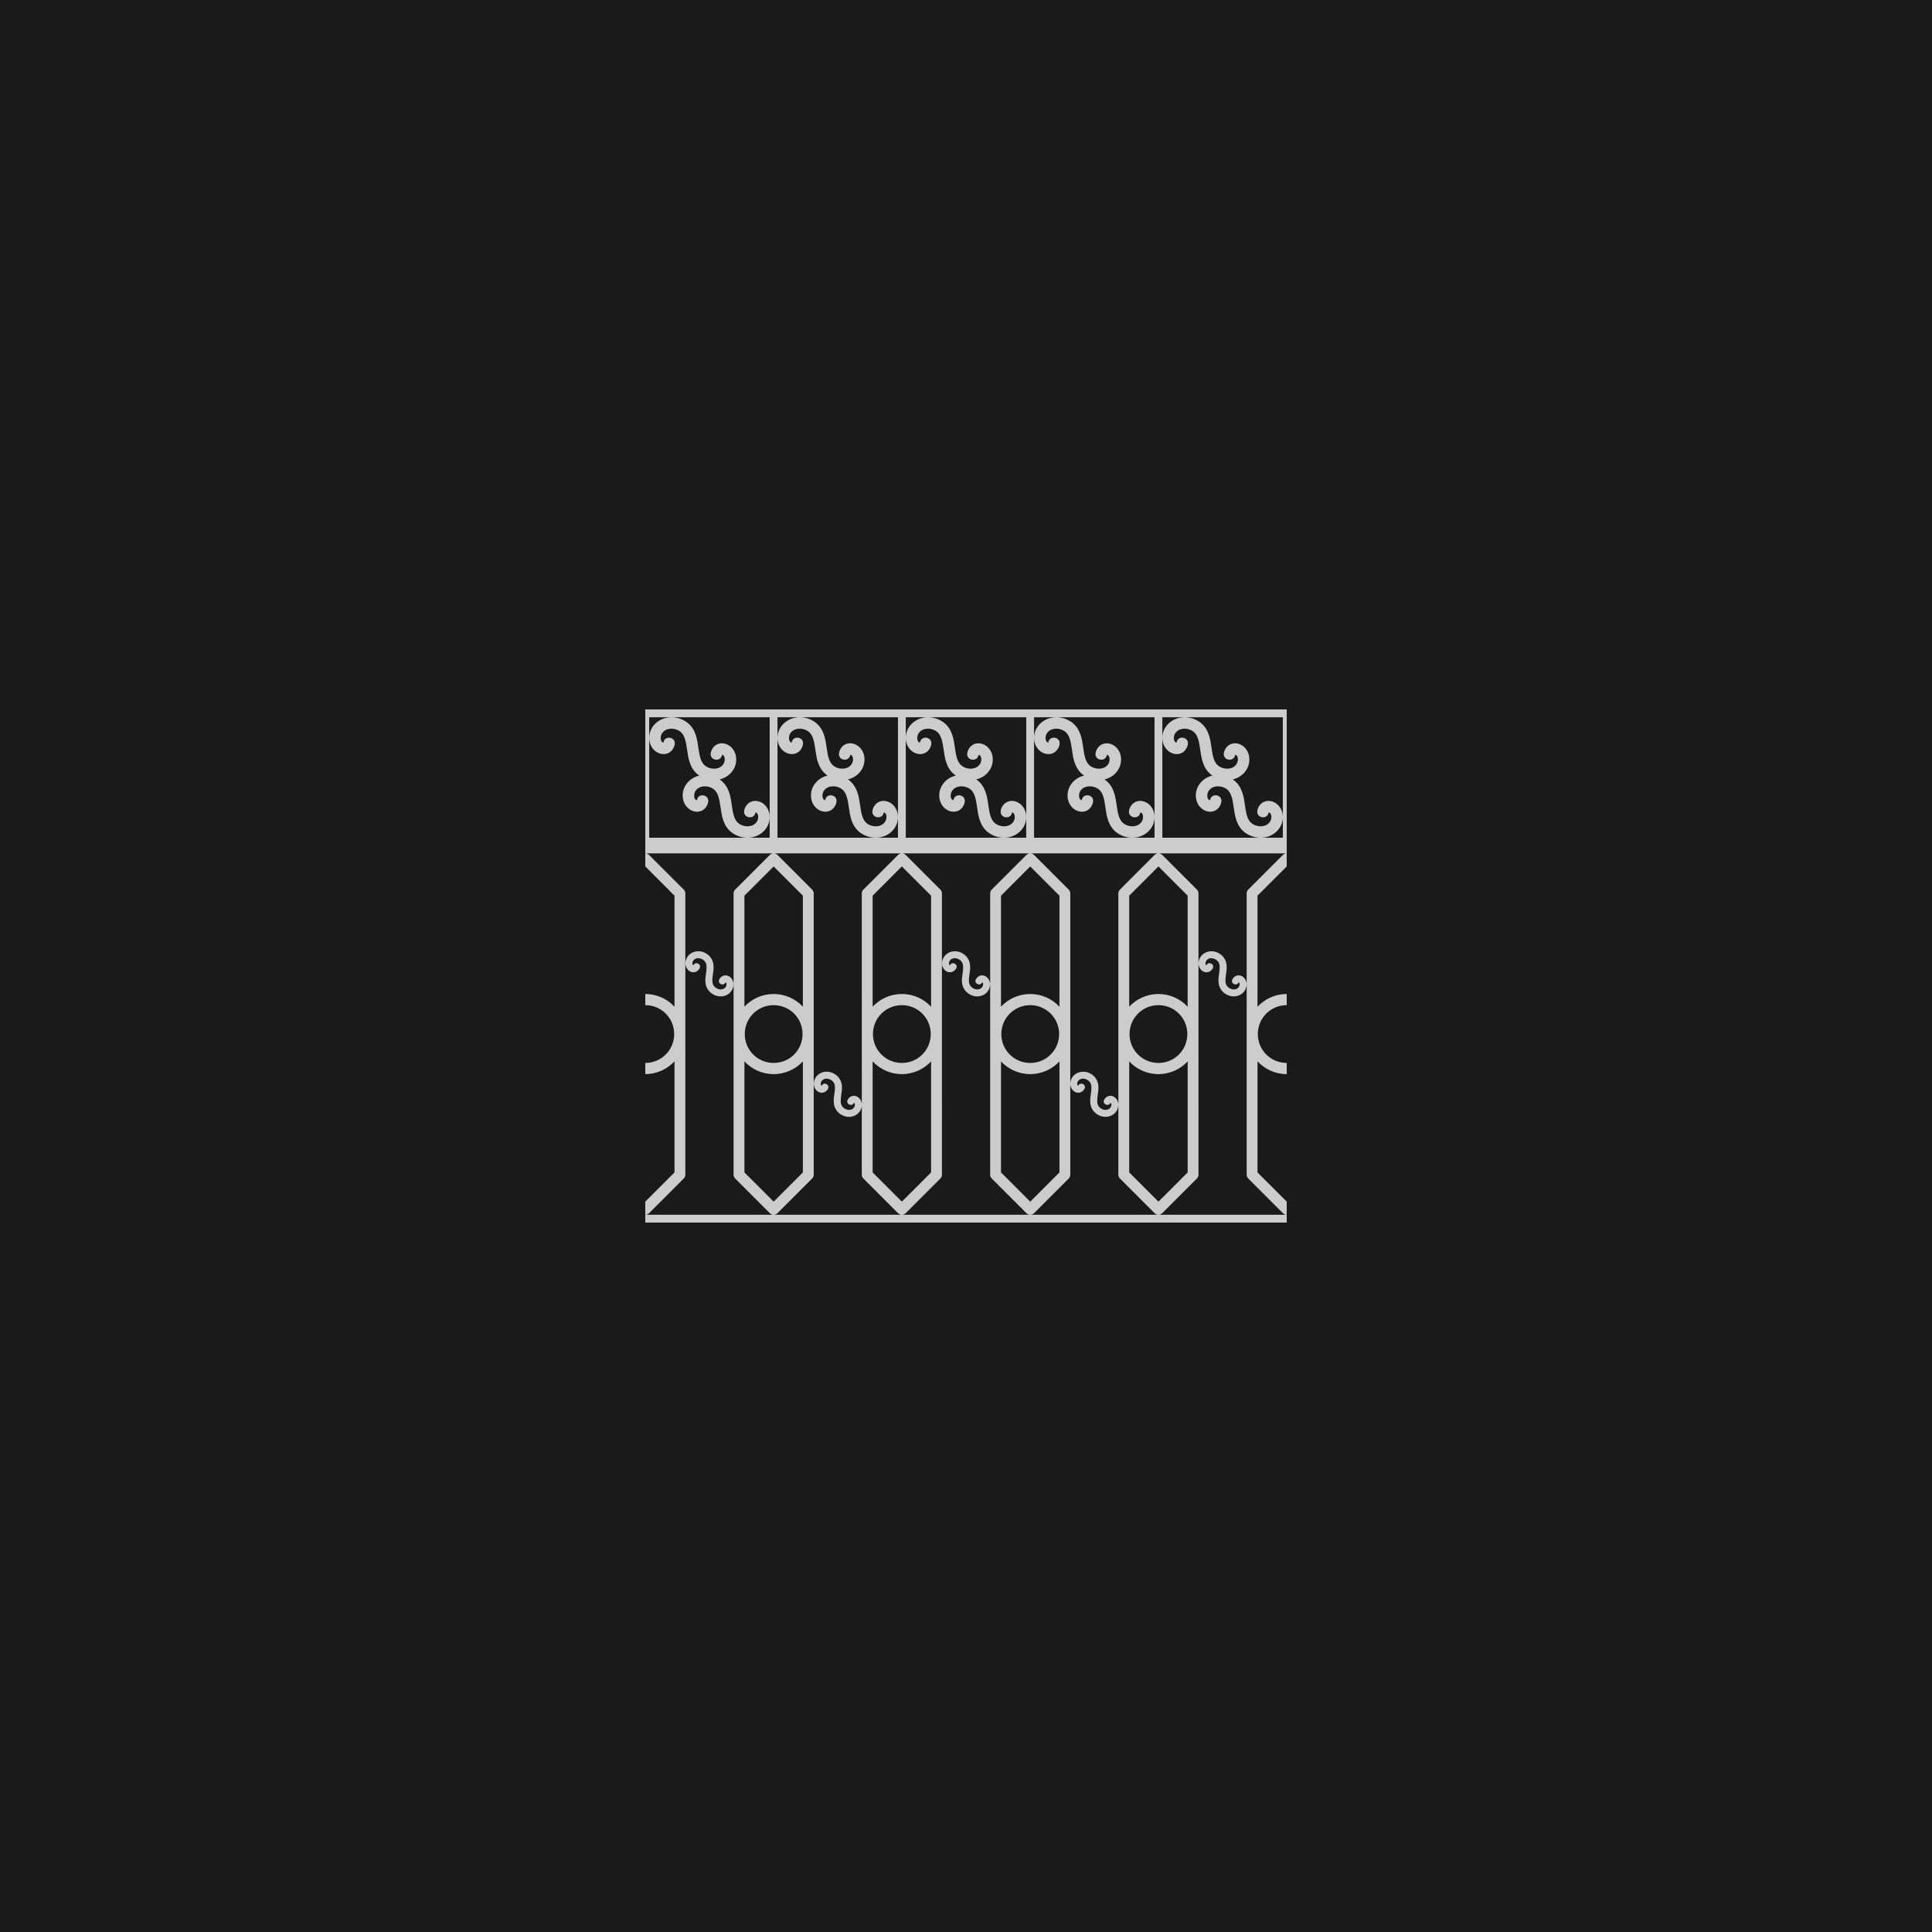 <?xml version="1.0" encoding="UTF-8" standalone="no"?>
<!-- Created with Inkscape (http://www.inkscape.org/) -->

<svg
   xmlns:dc="http://purl.org/dc/elements/1.1/"
   xmlns:cc="http://creativecommons.org/ns#"
   xmlns:rdf="http://www.w3.org/1999/02/22-rdf-syntax-ns#"
   xmlns:svg="http://www.w3.org/2000/svg"
   xmlns="http://www.w3.org/2000/svg"
   xmlns:sodipodi="http://sodipodi.sourceforge.net/DTD/sodipodi-0.dtd"
   xmlns:inkscape="http://www.inkscape.org/namespaces/inkscape"
   width="269.119mm"
   height="269.119mm"
   viewBox="0 0 269.119 269.119"
   version="1.1"
   id="svg1735"
   sodipodi:docname="fence_pattern.svg"
   inkscape:version="0.92.2 2405546, 2018-03-11">
  <defs
     id="defs1729" />
  <sodipodi:namedview
     id="base"
     pagecolor="#ffffff"
     bordercolor="#666666"
     borderopacity="1.0"
     inkscape:pageopacity="0.0"
     inkscape:pageshadow="2"
     inkscape:zoom="0.7"
     inkscape:cx="560.31066"
     inkscape:cy="455.33648"
     inkscape:document-units="mm"
     inkscape:current-layer="layer1"
     showgrid="false"
     fit-margin-top="0"
     fit-margin-left="0"
     fit-margin-right="0"
     fit-margin-bottom="0"
     inkscape:snap-bbox="true"
     inkscape:bbox-paths="true"
     inkscape:snap-bbox-edge-midpoints="true"
     showguides="true"
     inkscape:guide-bbox="true"
     inkscape:window-width="1280"
     inkscape:window-height="998"
     inkscape:window-x="0"
     inkscape:window-y="0"
     inkscape:window-maximized="0"
     inkscape:bbox-nodes="true"
     inkscape:snap-bbox-midpoints="true"
     inkscape:object-paths="true"
     inkscape:snap-intersection-paths="true"
     inkscape:snap-smooth-nodes="true"
     inkscape:snap-midpoints="true"
     inkscape:snap-object-midpoints="true" />
  <g
     inkscape:label="Layer 1"
     inkscape:groupmode="layer"
     id="layer1"
     transform="translate(737.81,29.571)">
    <rect
       style="opacity:1;fill:#1a1a1a;fill-opacity:1;stroke:none;stroke-width:10;stroke-linecap:round;stroke-linejoin:round;stroke-miterlimit:4;stroke-dasharray:none;stroke-dashoffset:0;stroke-opacity:1"
       id="rect2286"
       width="269.119"
       height="269.119"
       x="-737.81"
       y="-29.571" />
    <path
       inkscape:connector-curvature="0"
       style="opacity:1;fill:#cccccc;fill-opacity:1;stroke:none;stroke-width:1.837;stroke-linecap:square;stroke-linejoin:round;stroke-miterlimit:4;stroke-dasharray:none;stroke-dashoffset:0;stroke-opacity:1"
       d="m -647.924,69.249 v 1.089 16.781 2.178 h 17.87 35.74 35.74 v -2.178 h -88.805 V 70.339 h 16.781 v 13.889 c -0.002,-0.163 -0.018,-0.326 -0.049,-0.489 -0.127,-0.662 -0.576,-1.346 -1.326,-1.633 -0.388,-0.149 -0.826,-0.168 -1.262,0.022 -0.436,0.19 -0.819,0.659 -0.911,1.211 -0.19,1.058 1.408,1.324 1.571,0.261 0.001,-0.01 -0.002,-0.003 -4.5e-4,-0.009 0.016,4.13e-4 0.028,0.001 0.033,0.003 0.203,0.078 0.284,0.199 0.332,0.446 0.047,0.247 -0.014,0.583 -0.138,0.789 -0.25,0.414 -0.636,0.627 -1.114,0.685 -0.477,0.058 -1.021,-0.075 -1.419,-0.36 -0.644,-0.459 -0.827,-1.372 -0.987,-2.52 -0.163,-1.164 -0.354,-2.679 -1.639,-3.596 -0.019,-0.014 -0.04,-0.025 -0.059,-0.038 0.755,-0.18 1.473,-0.634 1.92,-1.376 0.346,-0.573 0.465,-1.249 0.338,-1.911 -0.127,-0.662 -0.576,-1.346 -1.326,-1.633 -0.388,-0.149 -0.826,-0.168 -1.262,0.022 -0.436,0.19 -0.819,0.659 -0.911,1.211 -0.19,1.058 1.408,1.324 1.571,0.261 10e-4,-0.01 -0.002,-0.003 -4.4e-4,-0.009 0.016,4.88e-4 0.028,9.78e-4 0.033,0.003 0.203,0.078 0.284,0.199 0.332,0.446 0.047,0.247 -0.014,0.583 -0.138,0.789 -0.25,0.414 -0.636,0.627 -1.114,0.685 -0.477,0.058 -1.021,-0.075 -1.419,-0.36 -0.644,-0.459 -0.827,-1.372 -0.987,-2.52 -0.163,-1.164 -0.354,-2.679 -1.639,-3.596 -0.648,-0.462 -1.426,-0.691 -2.203,-0.669 h -4.4e-4 c -0.111,0.003 -0.222,0.011 -0.332,0.025 -0.884,0.107 -1.766,0.582 -2.285,1.443 -0.346,0.573 -0.465,1.249 -0.338,1.911 0.127,0.662 0.576,1.346 1.326,1.633 0.379,0.145 0.814,0.175 1.255,-0.013 0.441,-0.188 0.825,-0.665 0.917,-1.219 0.19,-1.058 -1.408,-1.324 -1.571,-0.261 -0.002,0.012 0.002,0.003 4.5e-4,0.011 -0.016,-4.87e-4 -0.023,-9.78e-4 -0.033,-0.005 -0.203,-0.078 -0.284,-0.199 -0.332,-0.446 -0.047,-0.247 0.014,-0.583 0.138,-0.789 0.25,-0.414 0.636,-0.627 1.114,-0.685 0.477,-0.058 1.021,0.075 1.419,0.36 0.644,0.459 0.827,1.372 0.987,2.52 0.163,1.164 0.354,2.679 1.64,3.596 0.019,0.014 0.04,0.025 0.059,0.038 -0.755,0.18 -1.473,0.634 -1.92,1.376 -0.346,0.573 -0.465,1.249 -0.338,1.911 0.127,0.662 0.576,1.346 1.326,1.633 0.379,0.145 0.814,0.175 1.255,-0.013 0.441,-0.188 0.825,-0.665 0.917,-1.219 0.19,-1.058 -1.408,-1.324 -1.571,-0.261 -10e-4,0.012 0.002,0.003 4.4e-4,0.011 -0.016,-4.44e-4 -0.023,-9.03e-4 -0.033,-0.005 -0.203,-0.078 -0.284,-0.199 -0.332,-0.446 -0.047,-0.247 0.014,-0.583 0.138,-0.789 0.25,-0.414 0.636,-0.627 1.114,-0.685 0.477,-0.058 1.021,0.075 1.419,0.36 0.644,0.459 0.827,1.372 0.987,2.52 0.163,1.164 0.354,2.679 1.64,3.596 0.741,0.528 1.651,0.751 2.535,0.644 0.884,-0.107 1.766,-0.582 2.285,-1.443 0.256,-0.425 0.388,-0.907 0.387,-1.397 v 2.866 h 1.089 V 70.338 h 16.781 v 13.889 c -0.002,-0.163 -0.018,-0.326 -0.049,-0.489 -0.127,-0.662 -0.576,-1.346 -1.326,-1.633 -0.388,-0.149 -0.826,-0.168 -1.262,0.022 -0.436,0.19 -0.819,0.659 -0.911,1.211 -0.19,1.059 1.409,1.324 1.571,0.261 0.001,-0.01 -0.002,-0.003 -4.5e-4,-0.009 0.016,4.14e-4 0.028,0.001 0.033,0.003 0.203,0.078 0.284,0.199 0.332,0.446 0.047,0.247 -0.014,0.583 -0.138,0.789 -0.25,0.414 -0.636,0.627 -1.114,0.685 -0.477,0.058 -1.021,-0.075 -1.419,-0.36 -0.644,-0.459 -0.827,-1.372 -0.987,-2.521 -0.163,-1.164 -0.354,-2.679 -1.639,-3.596 -0.019,-0.014 -0.04,-0.025 -0.059,-0.038 0.755,-0.18 1.473,-0.634 1.92,-1.376 0.346,-0.573 0.465,-1.249 0.338,-1.911 -0.127,-0.662 -0.576,-1.346 -1.326,-1.633 -0.388,-0.149 -0.826,-0.168 -1.262,0.022 -0.436,0.19 -0.819,0.659 -0.911,1.211 -0.19,1.059 1.409,1.324 1.571,0.261 0.002,-0.01 -7.5e-4,-0.003 -4.4e-4,-0.009 0.016,4.87e-4 0.028,9.78e-4 0.033,0.003 0.203,0.078 0.284,0.199 0.332,0.446 0.047,0.247 -0.014,0.583 -0.138,0.789 -0.25,0.414 -0.636,0.627 -1.114,0.685 -0.477,0.058 -1.021,-0.075 -1.419,-0.36 -0.644,-0.459 -0.827,-1.372 -0.987,-2.521 -0.163,-1.164 -0.354,-2.679 -1.639,-3.596 -0.648,-0.462 -1.426,-0.691 -2.203,-0.669 h -4.5e-4 c -0.111,0.003 -0.222,0.011 -0.332,0.025 -0.884,0.107 -1.766,0.582 -2.285,1.443 -0.346,0.573 -0.465,1.249 -0.338,1.911 0.127,0.662 0.576,1.346 1.326,1.633 0.379,0.145 0.814,0.175 1.255,-0.013 0.441,-0.188 0.825,-0.665 0.917,-1.219 0.19,-1.058 -1.408,-1.324 -1.571,-0.261 -0.002,0.012 0.002,0.003 4.4e-4,0.011 -0.016,-4.87e-4 -0.023,-9.78e-4 -0.033,-0.005 -0.203,-0.078 -0.284,-0.199 -0.332,-0.446 -0.047,-0.247 0.014,-0.583 0.138,-0.789 0.25,-0.414 0.636,-0.627 1.114,-0.685 0.477,-0.058 1.021,0.075 1.419,0.36 0.644,0.459 0.827,1.372 0.987,2.52 0.163,1.164 0.354,2.679 1.64,3.596 0.019,0.014 0.04,0.025 0.059,0.038 -0.755,0.18 -1.473,0.634 -1.92,1.376 -0.346,0.573 -0.465,1.249 -0.338,1.911 0.127,0.662 0.576,1.346 1.326,1.633 0.379,0.145 0.814,0.175 1.255,-0.013 0.441,-0.188 0.825,-0.665 0.917,-1.219 0.19,-1.058 -1.408,-1.324 -1.571,-0.261 -0.002,0.012 0.002,0.003 4.5e-4,0.011 -0.016,-4.44e-4 -0.023,-9.03e-4 -0.033,-0.005 -0.203,-0.078 -0.284,-0.199 -0.332,-0.446 -0.047,-0.247 0.014,-0.583 0.138,-0.789 0.25,-0.414 0.636,-0.627 1.114,-0.685 0.477,-0.058 1.021,0.075 1.419,0.36 0.644,0.459 0.827,1.372 0.987,2.52 0.163,1.164 0.354,2.679 1.64,3.596 0.741,0.528 1.651,0.751 2.535,0.644 0.884,-0.107 1.766,-0.582 2.285,-1.443 0.256,-0.425 0.388,-0.907 0.387,-1.397 v 2.866 h 1.089 V 70.339 h 16.781 v 13.889 c -0.002,-0.163 -0.018,-0.326 -0.049,-0.489 -0.127,-0.662 -0.576,-1.346 -1.326,-1.633 -0.388,-0.149 -0.826,-0.168 -1.262,0.022 -0.436,0.19 -0.819,0.659 -0.911,1.211 -0.194,1.061 1.411,1.328 1.571,0.261 10e-4,-0.01 -7.6e-4,-0.003 -4.5e-4,-0.009 0.016,4.13e-4 0.028,0.001 0.033,0.003 0.203,0.078 0.284,0.199 0.332,0.446 0.047,0.247 -0.014,0.583 -0.138,0.789 -0.25,0.414 -0.636,0.627 -1.114,0.685 -0.477,0.058 -1.021,-0.075 -1.419,-0.36 -0.644,-0.459 -0.827,-1.372 -0.987,-2.52 -0.163,-1.164 -0.354,-2.679 -1.64,-3.596 -0.019,-0.014 -0.04,-0.025 -0.059,-0.038 0.755,-0.18 1.473,-0.634 1.92,-1.376 0.346,-0.573 0.465,-1.249 0.338,-1.911 -0.127,-0.662 -0.576,-1.346 -1.326,-1.633 -0.388,-0.149 -0.826,-0.168 -1.262,0.022 -0.436,0.19 -0.819,0.659 -0.911,1.211 -0.195,1.062 1.412,1.329 1.57,0.261 0.002,-0.01 -0.002,-0.003 -4.3e-4,-0.009 0.016,4.87e-4 0.028,9.78e-4 0.033,0.003 0.203,0.078 0.284,0.199 0.332,0.446 0.047,0.247 -0.014,0.583 -0.138,0.789 -0.25,0.414 -0.636,0.627 -1.114,0.685 -0.477,0.058 -1.021,-0.075 -1.419,-0.36 -0.644,-0.459 -0.827,-1.372 -0.987,-2.521 -0.163,-1.164 -0.354,-2.679 -1.64,-3.596 -0.648,-0.462 -1.426,-0.691 -2.203,-0.669 v 0 c -0.111,0.003 -0.222,0.011 -0.332,0.025 -0.884,0.107 -1.766,0.582 -2.285,1.443 -0.346,0.573 -0.465,1.249 -0.338,1.911 0.127,0.662 0.576,1.346 1.326,1.633 0.379,0.145 0.814,0.175 1.255,-0.013 0.441,-0.188 0.825,-0.665 0.917,-1.219 0.195,-1.062 -1.411,-1.328 -1.571,-0.261 -0.002,0.012 10e-4,0.003 4.4e-4,0.011 -0.016,-4.87e-4 -0.023,-9.78e-4 -0.033,-0.005 -0.203,-0.078 -0.284,-0.199 -0.332,-0.446 -0.047,-0.247 0.014,-0.583 0.138,-0.789 0.25,-0.414 0.636,-0.627 1.114,-0.685 0.477,-0.058 1.021,0.075 1.419,0.36 0.644,0.459 0.827,1.372 0.987,2.52 0.163,1.164 0.354,2.679 1.639,3.596 0.019,0.014 0.04,0.025 0.059,0.038 -0.755,0.18 -1.473,0.634 -1.92,1.376 -0.346,0.573 -0.465,1.249 -0.338,1.911 0.127,0.662 0.576,1.346 1.326,1.633 0.379,0.145 0.814,0.175 1.255,-0.013 0.441,-0.188 0.825,-0.665 0.917,-1.219 0.19,-1.058 -1.408,-1.324 -1.571,-0.261 -10e-4,0.012 0.002,0.003 4.5e-4,0.011 -0.016,-4.44e-4 -0.023,-9.03e-4 -0.033,-0.005 -0.203,-0.078 -0.284,-0.199 -0.332,-0.446 -0.047,-0.247 0.014,-0.583 0.138,-0.789 0.25,-0.414 0.636,-0.627 1.114,-0.685 0.477,-0.058 1.021,0.075 1.419,0.36 0.644,0.459 0.827,1.372 0.987,2.52 0.163,1.164 0.354,2.679 1.639,3.596 0.741,0.528 1.651,0.751 2.535,0.644 0.884,-0.107 1.766,-0.582 2.285,-1.443 0.256,-0.425 0.388,-0.907 0.387,-1.397 v 2.866 H -593.77 V 70.339 h 16.781 v 13.884 c -0.002,-0.161 -0.018,-0.323 -0.049,-0.484 -0.127,-0.662 -0.576,-1.346 -1.326,-1.633 -0.388,-0.149 -0.826,-0.168 -1.262,0.022 -0.436,0.19 -0.819,0.659 -0.911,1.211 -0.19,1.059 1.409,1.324 1.571,0.261 0.002,-0.01 -0.001,-0.003 -4.4e-4,-0.009 0.016,4.13e-4 0.028,0.001 0.033,0.003 0.203,0.078 0.284,0.199 0.332,0.446 0.047,0.247 -0.014,0.583 -0.138,0.789 -0.25,0.414 -0.636,0.627 -1.114,0.685 -0.477,0.058 -1.021,-0.075 -1.419,-0.36 -0.644,-0.459 -0.827,-1.372 -0.987,-2.52 -0.163,-1.164 -0.354,-2.679 -1.639,-3.596 -0.019,-0.014 -0.04,-0.025 -0.059,-0.038 0.755,-0.18 1.473,-0.634 1.92,-1.376 0.346,-0.573 0.465,-1.249 0.338,-1.911 -0.127,-0.662 -0.576,-1.346 -1.326,-1.633 -0.388,-0.149 -0.826,-0.168 -1.262,0.022 -0.436,0.19 -0.819,0.659 -0.911,1.211 -0.19,1.059 1.409,1.324 1.571,0.261 0.002,-0.01 -7.5e-4,-0.003 -4.4e-4,-0.009 0.016,4.88e-4 0.028,9.79e-4 0.033,0.003 0.203,0.078 0.284,0.199 0.332,0.446 0.047,0.247 -0.014,0.583 -0.138,0.789 -0.25,0.414 -0.636,0.627 -1.114,0.685 -0.477,0.058 -1.021,-0.075 -1.419,-0.36 -0.644,-0.459 -0.827,-1.372 -0.987,-2.521 -0.163,-1.164 -0.354,-2.679 -1.639,-3.596 -0.648,-0.462 -1.426,-0.691 -2.203,-0.669 h -4.4e-4 c -0.111,0.003 -0.222,0.011 -0.332,0.025 -0.884,0.107 -1.766,0.582 -2.285,1.443 -0.346,0.573 -0.465,1.249 -0.338,1.911 0.127,0.662 0.576,1.346 1.326,1.633 0.379,0.145 0.814,0.175 1.255,-0.013 0.441,-0.188 0.825,-0.665 0.917,-1.219 0.195,-1.062 -1.412,-1.329 -1.57,-0.261 -0.002,0.012 0.002,0.003 4.4e-4,0.011 -0.016,-4.87e-4 -0.023,-9.78e-4 -0.033,-0.005 -0.203,-0.078 -0.284,-0.199 -0.332,-0.446 -0.047,-0.247 0.014,-0.583 0.138,-0.789 0.25,-0.414 0.636,-0.627 1.114,-0.685 0.477,-0.058 1.021,0.075 1.419,0.36 0.644,0.459 0.827,1.372 0.987,2.52 0.163,1.164 0.354,2.679 1.64,3.596 0.019,0.014 0.04,0.025 0.059,0.038 -0.755,0.18 -1.473,0.634 -1.92,1.376 -0.346,0.573 -0.465,1.249 -0.338,1.911 0.127,0.662 0.576,1.346 1.326,1.633 0.379,0.145 0.814,0.175 1.255,-0.013 0.441,-0.188 0.825,-0.665 0.917,-1.219 0.195,-1.062 -1.411,-1.328 -1.571,-0.261 -0.002,0.012 0.002,0.003 4.5e-4,0.011 -0.016,-4.42e-4 -0.023,-9.03e-4 -0.033,-0.005 -0.203,-0.078 -0.284,-0.199 -0.332,-0.446 -0.047,-0.247 0.014,-0.583 0.138,-0.789 0.25,-0.414 0.636,-0.627 1.114,-0.685 0.477,-0.058 1.021,0.075 1.419,0.36 0.644,0.459 0.827,1.372 0.987,2.52 0.163,1.164 0.354,2.679 1.64,3.596 0.741,0.528 1.651,0.751 2.535,0.644 0.884,-0.107 1.766,-0.582 2.285,-1.443 0.254,-0.422 0.386,-0.899 0.387,-1.386 v 2.855 h 1.089 V 70.339 h 16.781 v 13.887 c -0.002,-0.162 -0.018,-0.325 -0.049,-0.487 -0.127,-0.662 -0.576,-1.346 -1.326,-1.633 -0.388,-0.149 -0.826,-0.168 -1.262,0.022 -0.436,0.19 -0.819,0.659 -0.911,1.211 -0.19,1.059 1.409,1.324 1.571,0.261 0.002,-0.01 -10e-4,-0.003 -4.4e-4,-0.009 0.016,4.14e-4 0.028,0.001 0.033,0.003 0.203,0.078 0.284,0.199 0.332,0.446 0.047,0.247 -0.014,0.583 -0.138,0.789 -0.25,0.414 -0.636,0.627 -1.114,0.685 -0.477,0.058 -1.021,-0.075 -1.419,-0.36 -0.644,-0.459 -0.827,-1.372 -0.987,-2.52 -0.163,-1.164 -0.354,-2.679 -1.639,-3.596 -0.019,-0.014 -0.04,-0.025 -0.059,-0.038 0.755,-0.18 1.473,-0.634 1.92,-1.376 0.346,-0.573 0.465,-1.249 0.338,-1.911 -0.127,-0.662 -0.576,-1.346 -1.326,-1.633 -0.388,-0.149 -0.826,-0.168 -1.262,0.022 -0.436,0.19 -0.819,0.659 -0.911,1.211 -0.19,1.059 1.409,1.324 1.571,0.261 0.001,-0.01 -0.002,-0.003 -4.5e-4,-0.009 0.016,4.87e-4 0.028,9.78e-4 0.033,0.003 0.203,0.078 0.284,0.199 0.332,0.446 0.047,0.247 -0.014,0.583 -0.138,0.789 -0.25,0.414 -0.636,0.627 -1.114,0.685 -0.477,0.058 -1.021,-0.075 -1.419,-0.36 -0.644,-0.459 -0.827,-1.372 -0.987,-2.52 -0.163,-1.164 -0.354,-2.679 -1.639,-3.596 -0.648,-0.462 -1.426,-0.691 -2.203,-0.669 h -4.4e-4 c -0.111,0.003 -0.222,0.011 -0.332,0.025 -0.884,0.107 -1.766,0.582 -2.285,1.443 -0.346,0.573 -0.465,1.249 -0.338,1.911 0.127,0.662 0.576,1.346 1.326,1.633 0.379,0.145 0.814,0.175 1.255,-0.013 0.441,-0.188 0.825,-0.665 0.917,-1.219 0.194,-1.061 -1.411,-1.327 -1.571,-0.261 -0.002,0.012 7.5e-4,0.003 4.4e-4,0.011 -0.016,-4.87e-4 -0.023,-9.78e-4 -0.033,-0.005 -0.203,-0.078 -0.284,-0.199 -0.332,-0.446 -0.047,-0.247 0.014,-0.583 0.138,-0.789 0.25,-0.414 0.636,-0.627 1.114,-0.685 0.477,-0.058 1.021,0.075 1.419,0.36 0.644,0.459 0.827,1.372 0.987,2.52 0.163,1.164 0.354,2.679 1.64,3.596 0.019,0.014 0.04,0.025 0.059,0.038 -0.755,0.18 -1.473,0.634 -1.92,1.376 -0.346,0.573 -0.465,1.249 -0.338,1.911 0.127,0.662 0.576,1.346 1.326,1.633 0.379,0.145 0.814,0.175 1.255,-0.013 0.441,-0.188 0.825,-0.665 0.917,-1.219 0.195,-1.062 -1.411,-1.328 -1.571,-0.261 -0.002,0.012 0.001,0.003 4.4e-4,0.011 -0.016,-4.43e-4 -0.023,-9.02e-4 -0.033,-0.005 -0.203,-0.078 -0.284,-0.199 -0.332,-0.446 -0.047,-0.247 0.014,-0.583 0.138,-0.789 0.25,-0.414 0.636,-0.627 1.114,-0.685 0.477,-0.058 1.021,0.075 1.419,0.36 0.644,0.459 0.827,1.372 0.987,2.52 0.163,1.164 0.354,2.679 1.64,3.596 0.741,0.528 1.651,0.751 2.535,0.644 0.884,-0.107 1.766,-0.582 2.285,-1.443 0.255,-0.423 0.387,-0.903 0.387,-1.391 v 2.861 h 0.545 v -16.78 0 -1.089 z m 89.349,20.048 c -0.2,2.8e-5 -0.392,0.078 -0.534,0.22 l -4.826,4.826 c -0.142,0.142 -0.221,0.334 -0.221,0.534 v 39.179 c 0,0.2 0.08,0.393 0.221,0.534 l 4.826,4.826 c 0.148,0.147 0.341,0.221 0.534,0.221 v -1.824 l -4.07,-4.07 v -15.473 c 1.02,1.091 2.466,1.778 4.07,1.778 v -1.556 c -2.232,0 -4.025,-1.793 -4.025,-4.025 0,-2.232 1.793,-4.025 4.025,-4.025 v -1.556 c -1.604,0 -3.05,0.687 -4.07,1.778 V 95.191 l 4.07,-4.07 z m -35.74,0 c -0.196,0.003 -0.384,0.082 -0.523,0.221 l -4.826,4.826 c -0.142,0.142 -0.221,0.334 -0.221,0.534 v 19.59 19.589 c 1e-5,0.2 0.08,0.393 0.221,0.534 l 4.826,4.826 c 0.147,0.147 0.339,0.22 0.531,0.221 h -17.872 c 0.192,-0.001 0.383,-0.075 0.529,-0.221 l 4.826,-4.826 c 0.142,-0.142 0.221,-0.334 0.221,-0.534 V 114.469 94.879 c 0,-0.2 -0.08,-0.392 -0.221,-0.534 l -4.826,-4.826 c -0.144,-0.144 -0.341,-0.224 -0.545,-0.221 -0.196,0.003 -0.384,0.082 -0.523,0.221 l -4.826,4.826 c -0.142,0.142 -0.221,0.334 -0.221,0.534 V 124.162 c -0.04,-0.325 -0.195,-0.654 -0.492,-0.878 -0.197,-0.149 -0.446,-0.241 -0.736,-0.206 -0.29,0.035 -0.595,0.248 -0.743,0.556 -0.291,0.586 0.598,1.013 0.873,0.42 0.003,-0.007 0,-0.002 10e-4,-0.007 0.009,0.003 0.013,0.005 0.018,0.008 0.105,0.08 0.132,0.165 0.118,0.317 -0.014,0.152 -0.107,0.338 -0.215,0.438 -0.216,0.199 -0.478,0.258 -0.767,0.21 -0.289,-0.047 -0.584,-0.218 -0.768,-0.452 -0.298,-0.378 -0.25,-0.943 -0.148,-1.641 0.103,-0.708 0.249,-1.626 -0.346,-2.38 -0.343,-0.435 -0.837,-0.72 -1.372,-0.808 -0.134,-0.022 -0.271,-0.03 -0.409,-0.024 v 0 c -0.414,0.018 -0.834,0.168 -1.172,0.479 -0.3,0.276 -0.484,0.651 -0.523,1.059 -0.038,0.409 0.108,0.884 0.497,1.18 0.202,0.153 0.454,0.239 0.741,0.202 0.287,-0.037 0.591,-0.246 0.738,-0.552 0.291,-0.586 -0.598,-1.013 -0.873,-0.42 -0.003,0.006 4.5e-4,0.002 -0.002,0.005 -0.009,-0.003 -0.016,-0.005 -0.019,-0.008 -0.105,-0.08 -0.132,-0.165 -0.118,-0.317 0.014,-0.152 0.107,-0.338 0.215,-0.437 0.216,-0.199 0.479,-0.258 0.767,-0.211 0.289,0.047 0.584,0.218 0.768,0.452 0.298,0.378 0.25,0.943 0.148,1.641 -0.103,0.708 -0.249,1.626 0.346,2.38 0.343,0.435 0.837,0.72 1.372,0.808 0.535,0.088 1.131,-0.04 1.581,-0.454 0.288,-0.266 0.47,-0.623 0.518,-1.014 v 9.549 c 10e-6,0.2 0.08,0.393 0.221,0.534 l 4.826,4.826 c 0.146,0.146 0.337,0.22 0.529,0.221 h -17.85 c 0.192,-7.6e-4 0.384,-0.074 0.531,-0.221 l 4.826,-4.826 c 0.142,-0.142 0.221,-0.334 0.221,-0.534 V 114.468 94.878 c 0,-0.2 -0.08,-0.392 -0.221,-0.534 l -4.826,-4.826 c -0.144,-0.144 -0.341,-0.224 -0.545,-0.221 -0.196,0.003 -0.384,0.082 -0.523,0.221 l -4.826,4.826 c -0.142,0.142 -0.221,0.334 -0.221,0.534 v 19.59 19.589 c 0,0.2 0.08,0.393 0.221,0.534 l 4.826,4.826 c 0.147,0.147 0.339,0.22 0.531,0.221 h -17.878 v 1.089 h 89.349 v -1.089 h -17.865 c 0.192,-0.002 0.383,-0.075 0.529,-0.221 l 4.826,-4.826 c 0.142,-0.142 0.221,-0.334 0.221,-0.534 V 114.469 94.879 c 0,-0.2 -0.08,-0.392 -0.221,-0.534 l -4.826,-4.826 c -0.144,-0.144 -0.341,-0.224 -0.545,-0.221 -0.196,0.003 -0.384,0.082 -0.523,0.221 l -4.826,4.826 c -0.142,0.142 -0.221,0.334 -0.221,0.534 v 19.59 19.589 c 2e-5,0.2 0.08,0.393 0.221,0.534 l 4.826,4.826 c 0.146,0.146 0.337,0.22 0.529,0.221 h -17.85 c 0.192,-7.6e-4 0.384,-0.074 0.531,-0.221 l 4.826,-4.826 c 0.142,-0.142 0.221,-0.334 0.221,-0.534 V 114.469 94.879 c 0,-0.2 -0.08,-0.392 -0.221,-0.534 l -4.826,-4.826 c -0.144,-0.144 -0.341,-0.224 -0.545,-0.221 z m -53.61,0 v 1.823 l 4.07,4.07 v 15.474 c -1.02,-1.091 -2.466,-1.778 -4.07,-1.778 v 1.556 c 2.232,0 4.025,1.793 4.025,4.025 0,2.232 -1.793,4.025 -4.025,4.025 v 1.556 c 1.604,0 3.05,-0.688 4.07,-1.778 v 15.473 l -4.07,4.07 v 1.824 c 0.193,0 0.387,-0.074 0.534,-0.221 l 4.826,-4.826 c 0.142,-0.142 0.221,-0.334 0.221,-0.534 V 94.878 c 0,-0.2 -0.08,-0.393 -0.221,-0.534 l -4.826,-4.826 c -0.142,-0.142 -0.334,-0.22 -0.534,-0.22 z m 17.881,1.824 4.07,4.07 v 15.466 c -1.02,-1.088 -2.468,-1.77 -4.07,-1.77 -1.602,0 -3.051,0.682 -4.07,1.77 v -15.466 z m 35.74,0 4.07,4.07 v 15.466 c -1.02,-1.088 -2.468,-1.77 -4.07,-1.77 -1.602,0 -3.051,0.682 -4.07,1.77 v -15.466 z m -17.881,0 4.07,4.07 v 15.466 c -1.02,-1.088 -2.468,-1.77 -4.07,-1.77 -1.602,0 -3.051,0.682 -4.07,1.77 v -15.466 z m 35.74,0 4.07,4.07 v 15.466 c -1.02,-1.088 -2.468,-1.77 -4.07,-1.77 -1.602,0 -3.051,0.682 -4.07,1.77 v -15.466 z m -64.083,11.812 c -0.034,-4.4e-4 -0.069,4.4e-4 -0.103,0.002 -0.414,0.018 -0.834,0.168 -1.172,0.479 -0.3,0.276 -0.484,0.651 -0.523,1.059 -0.038,0.409 0.108,0.884 0.497,1.18 0.202,0.153 0.454,0.239 0.741,0.202 0.287,-0.037 0.591,-0.246 0.738,-0.552 0.289,-0.585 -0.597,-1.011 -0.873,-0.42 -0.003,0.006 4.5e-4,0.002 -10e-4,0.005 -0.009,-0.003 -0.016,-0.005 -0.019,-0.008 -0.105,-0.08 -0.132,-0.165 -0.118,-0.317 0.014,-0.152 0.107,-0.338 0.215,-0.438 0.216,-0.199 0.479,-0.258 0.767,-0.21 0.289,0.047 0.584,0.218 0.768,0.452 0.298,0.378 0.25,0.943 0.148,1.641 -0.103,0.708 -0.249,1.626 0.346,2.38 0.343,0.435 0.837,0.72 1.372,0.808 0.535,0.088 1.131,-0.04 1.581,-0.454 0.3,-0.276 0.484,-0.651 0.523,-1.059 0.038,-0.409 -0.108,-0.884 -0.497,-1.18 -0.197,-0.149 -0.446,-0.241 -0.736,-0.206 -0.29,0.035 -0.595,0.248 -0.743,0.556 -0.296,0.588 0.599,1.018 0.873,0.42 0.003,-0.007 0,-0.002 0.002,-0.007 0.009,0.003 0.013,0.005 0.018,0.008 0.105,0.08 0.132,0.165 0.118,0.317 -0.014,0.152 -0.107,0.338 -0.215,0.438 -0.216,0.199 -0.479,0.258 -0.767,0.21 -0.289,-0.047 -0.584,-0.218 -0.768,-0.452 -0.298,-0.378 -0.25,-0.943 -0.148,-1.641 0.103,-0.708 0.249,-1.626 -0.346,-2.38 -0.343,-0.435 -0.837,-0.72 -1.372,-0.808 -0.1,-0.016 -0.203,-0.025 -0.306,-0.026 z m 35.74,0 c -0.034,-4.4e-4 -0.069,4.4e-4 -0.103,0.002 -0.414,0.018 -0.834,0.168 -1.172,0.479 -0.3,0.276 -0.484,0.651 -0.523,1.059 -0.038,0.409 0.108,0.884 0.497,1.18 0.202,0.153 0.454,0.239 0.741,0.202 0.287,-0.037 0.591,-0.246 0.738,-0.552 0.289,-0.586 -0.597,-1.012 -0.873,-0.42 -0.003,0.006 4.4e-4,0.002 -0.002,0.005 -0.009,-0.003 -0.016,-0.005 -0.019,-0.008 -0.105,-0.08 -0.132,-0.165 -0.118,-0.317 0.014,-0.152 0.107,-0.338 0.215,-0.438 0.216,-0.199 0.478,-0.258 0.767,-0.21 0.289,0.047 0.584,0.218 0.768,0.452 0.298,0.378 0.25,0.943 0.148,1.641 -0.103,0.708 -0.249,1.626 0.346,2.38 0.343,0.435 0.837,0.72 1.372,0.808 0.535,0.088 1.131,-0.04 1.581,-0.454 0.3,-0.276 0.484,-0.651 0.523,-1.059 0.038,-0.409 -0.108,-0.884 -0.497,-1.18 -0.197,-0.149 -0.446,-0.241 -0.736,-0.206 -0.29,0.035 -0.595,0.248 -0.743,0.556 -0.291,0.586 0.598,1.013 0.873,0.42 0.003,-0.007 0,-0.002 0.002,-0.007 0.009,0.003 0.013,0.005 0.018,0.008 0.105,0.08 0.132,0.165 0.118,0.317 -0.014,0.152 -0.107,0.338 -0.215,0.438 -0.216,0.199 -0.478,0.258 -0.767,0.21 -0.289,-0.047 -0.584,-0.218 -0.768,-0.452 -0.298,-0.378 -0.25,-0.943 -0.148,-1.641 0.103,-0.708 0.249,-1.626 -0.346,-2.38 -0.343,-0.435 -0.837,-0.72 -1.372,-0.808 -0.1,-0.016 -0.203,-0.025 -0.306,-0.026 z m 35.734,0 c -0.034,-4.4e-4 -0.069,4.4e-4 -0.103,0.002 -0.414,0.018 -0.834,0.168 -1.171,0.479 -0.3,0.276 -0.484,0.651 -0.523,1.059 -0.038,0.409 0.108,0.884 0.497,1.18 0.202,0.153 0.454,0.239 0.741,0.202 0.287,-0.037 0.591,-0.246 0.738,-0.552 0.293,-0.587 -0.598,-1.016 -0.873,-0.42 -0.003,0.006 4.5e-4,0.002 -0.002,0.005 -0.009,-0.003 -0.016,-0.005 -0.019,-0.008 -0.105,-0.08 -0.132,-0.165 -0.118,-0.317 0.014,-0.152 0.107,-0.338 0.215,-0.438 0.216,-0.199 0.478,-0.258 0.767,-0.21 0.289,0.047 0.584,0.218 0.768,0.452 0.298,0.378 0.25,0.943 0.148,1.641 -0.103,0.708 -0.249,1.626 0.346,2.38 0.343,0.435 0.837,0.72 1.372,0.808 0.535,0.088 1.131,-0.04 1.581,-0.454 0.3,-0.276 0.484,-0.651 0.523,-1.059 0.038,-0.409 -0.108,-0.884 -0.497,-1.18 -0.197,-0.149 -0.446,-0.241 -0.736,-0.206 -0.29,0.035 -0.595,0.248 -0.743,0.556 -0.291,0.586 0.598,1.013 0.873,0.42 0.003,-0.007 0,-0.002 10e-4,-0.007 0.009,0.003 0.013,0.005 0.018,0.008 0.105,0.08 0.132,0.165 0.118,0.317 -0.014,0.152 -0.107,0.338 -0.215,0.438 -0.216,0.199 -0.479,0.258 -0.767,0.21 -0.289,-0.047 -0.584,-0.218 -0.768,-0.452 -0.298,-0.378 -0.25,-0.943 -0.148,-1.641 0.103,-0.708 0.249,-1.626 -0.346,-2.38 -0.343,-0.435 -0.837,-0.72 -1.372,-0.808 -0.1,-0.016 -0.203,-0.025 -0.306,-0.026 z m -60.989,7.51 c 2.232,0 4.025,1.793 4.025,4.025 0,2.232 -1.793,4.025 -4.025,4.025 -2.232,0 -4.025,-1.793 -4.025,-4.025 0,-2.232 1.793,-4.025 4.025,-4.025 z m 35.74,0 c 2.232,0 4.025,1.793 4.025,4.025 0,2.232 -1.793,4.025 -4.025,4.025 -2.232,0 -4.025,-1.793 -4.025,-4.025 0,-2.232 1.793,-4.025 4.025,-4.025 z m -17.881,0 c 2.232,0 4.025,1.793 4.025,4.025 0,2.232 -1.793,4.025 -4.025,4.025 -2.232,0 -4.025,-1.793 -4.025,-4.025 0,-2.232 1.793,-4.025 4.025,-4.025 z m 35.74,0 c 2.232,0 4.025,1.793 4.025,4.025 0,2.232 -1.793,4.025 -4.025,4.025 -2.232,0 -4.025,-1.793 -4.025,-4.025 0,-2.232 1.793,-4.025 4.025,-4.025 z m -57.669,7.836 c 1.02,1.088 2.468,1.77 4.07,1.77 1.602,0 3.051,-0.682 4.07,-1.77 v 15.465 l -4.07,4.07 -4.07,-4.07 z m 43.88,0 v 15.465 l -4.07,4.07 -4.07,-4.07 v -15.465 c 1.02,1.088 2.468,1.77 4.07,1.77 1.602,0 3.051,-0.682 4.07,-1.77 z m -26.021,0 c 1.02,1.088 2.468,1.77 4.07,1.77 1.602,0 3.051,-0.682 4.07,-1.77 v 15.465 l -4.07,4.07 -4.07,-4.07 z m 43.88,0 v 15.465 l -4.07,4.07 -4.07,-4.07 v -15.465 c 1.02,1.088 2.468,1.77 4.07,1.77 1.602,0 3.051,-0.682 4.07,-1.77 z m -14.544,1.434 c -0.034,-4.4e-4 -0.069,4.4e-4 -0.103,0.001 v 0 c -0.414,0.018 -0.834,0.168 -1.172,0.479 -0.3,0.276 -0.484,0.651 -0.523,1.059 -0.038,0.409 0.108,0.884 0.497,1.18 0.202,0.153 0.454,0.239 0.741,0.202 0.287,-0.037 0.591,-0.246 0.738,-0.552 0.292,-0.586 -0.598,-1.014 -0.873,-0.42 -0.003,0.006 4.4e-4,0.002 -0.002,0.005 -0.009,-0.003 -0.016,-0.005 -0.019,-0.008 -0.105,-0.08 -0.132,-0.165 -0.118,-0.317 0.014,-0.152 0.107,-0.338 0.215,-0.437 0.216,-0.199 0.479,-0.258 0.767,-0.211 0.289,0.047 0.584,0.218 0.768,0.452 0.298,0.378 0.25,0.943 0.148,1.641 -0.103,0.708 -0.249,1.626 0.346,2.38 0.343,0.435 0.837,0.72 1.372,0.808 0.535,0.088 1.131,-0.04 1.581,-0.454 0.3,-0.276 0.484,-0.651 0.523,-1.059 0.038,-0.409 -0.108,-0.884 -0.497,-1.18 -0.197,-0.149 -0.446,-0.241 -0.736,-0.206 -0.29,0.035 -0.595,0.248 -0.743,0.556 -0.292,0.586 0.598,1.014 0.873,0.42 0.003,-0.007 0,-0.002 0.002,-0.007 0.009,0.003 0.013,0.005 0.018,0.008 0.105,0.08 0.132,0.165 0.118,0.317 -0.014,0.152 -0.107,0.338 -0.215,0.438 -0.216,0.199 -0.478,0.258 -0.767,0.21 -0.289,-0.047 -0.584,-0.218 -0.768,-0.452 -0.298,-0.378 -0.25,-0.943 -0.148,-1.641 0.103,-0.708 0.249,-1.626 -0.346,-2.38 -0.343,-0.435 -0.837,-0.72 -1.372,-0.808 -0.1,-0.016 -0.203,-0.025 -0.306,-0.026 z"
       id="rect1602"
       sodipodi:nodetypes="cccccccccccccccccccccccccccsccccccccccccccccsccccccccccccccccccccccccccccccccccccccccccccccccccscccccccccccccccccccccccccccccccccccccccccccscccccccccccccccccccccccccccccccccccsccccscccccccccscccccccccccccccccccccccccccccccccccccccccccccccccccccccccsccccccccccccccccccccccccscccccccccccccccccccscccccccccccccscccccccccccccccccccccccccccccccccccccsccccccccccssccccccccsccccccccccccccccccscscccccccccccccsccccccccccccccccccccccccccccccccscscccccscsccccccccccscsccccccccccccccscsccccccccccsccccccccssccccccsccccccsccccccsccccccscccccccccccccccccccccccscccccccscccccccccccccccsccccccccccccccsccscccccccccccccccccccccccccccccccccscccccsssssssssssssssssssscsccccccccccsccsccccccccccsccccccccccccsccccccccccccccccccccccc" />
  </g>
</svg>

